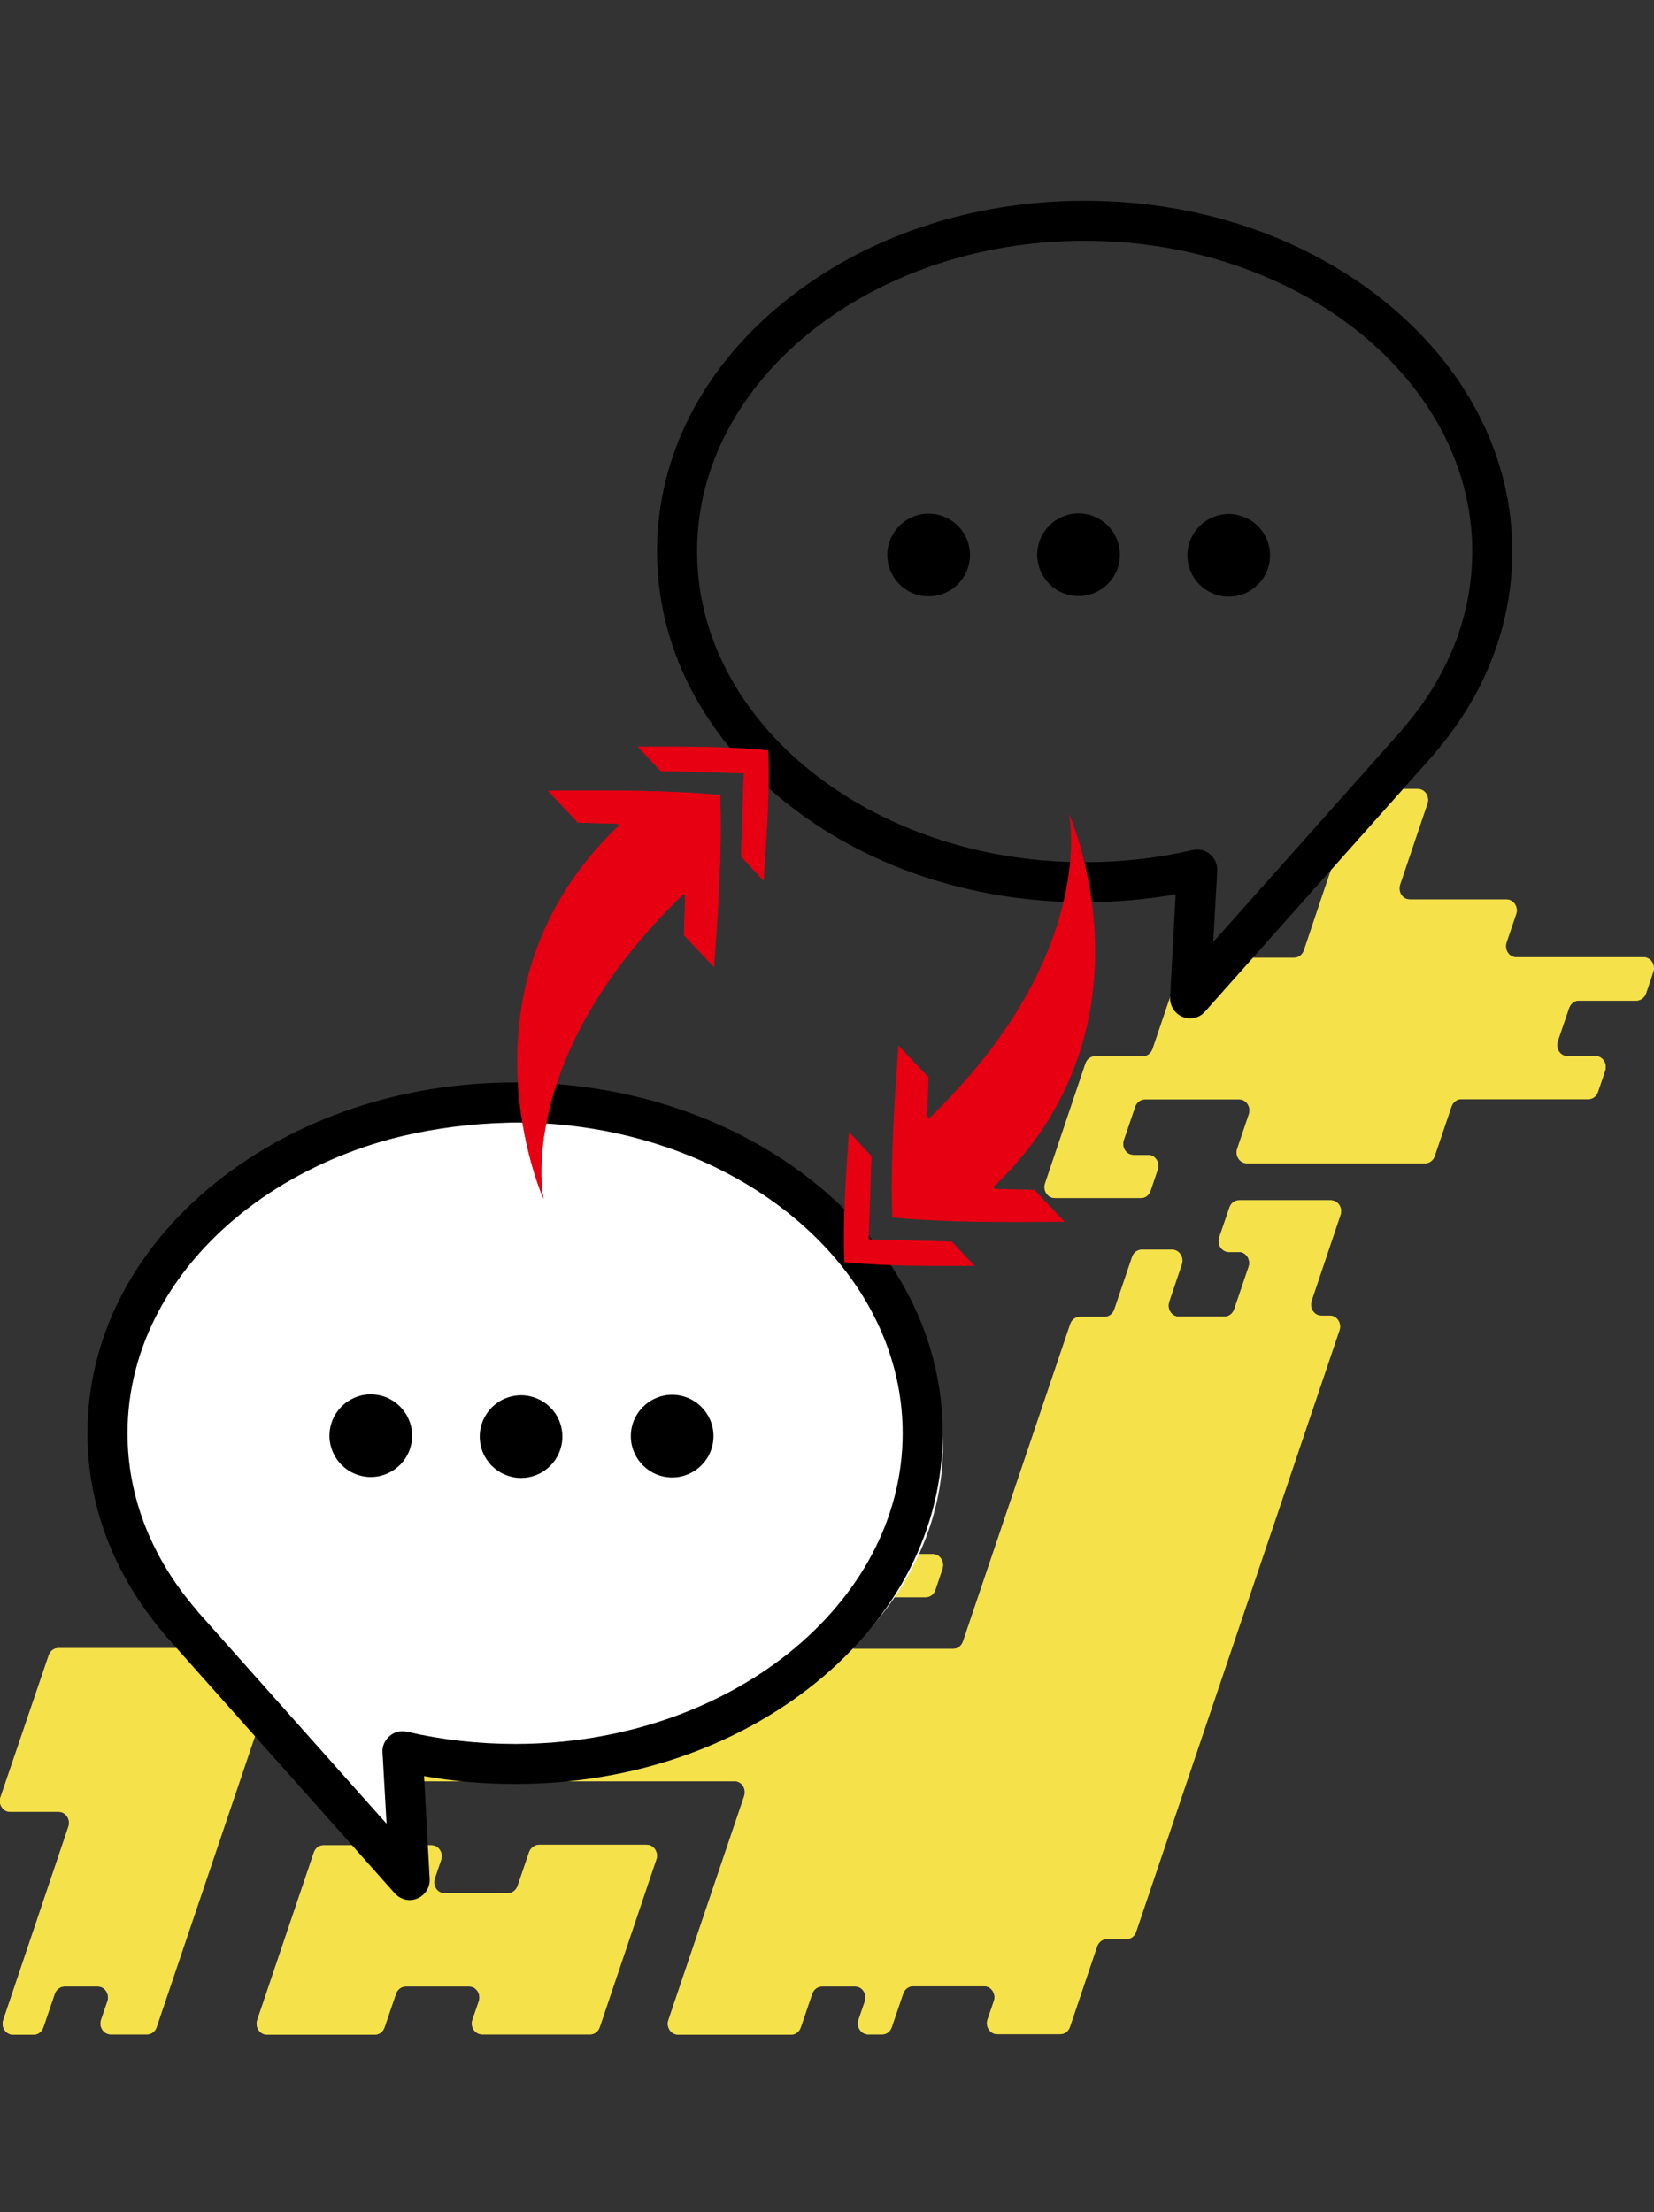 <?xml version="1.0" encoding="utf-8"?>
<!-- Generator: Adobe Illustrator 26.0.2, SVG Export Plug-In . SVG Version: 6.00 Build 0)  -->
<svg version="1.1" id="レイヤー1" xmlns="http://www.w3.org/2000/svg" xmlns:xlink="http://www.w3.org/1999/xlink" x="0px"
	 y="0px" viewBox="0 0 652.5 872.8" style="enable-background:new 0 0 652.5 872.8;" xml:space="preserve">
<rect x="0" y="0" width="652.5" height="872.8" fill="#333333" stroke="none"/>
<style type="text/css">
	.st0{fill:#F5E149;}
	.st1{fill:#FFFFFF;}
	.st2{fill:#E60012;}
</style>
<g>
	<g>
		<path class="st0" d="M81.7,650.3L81.7,650.3l-58.7,0c-1.7,0-3.2,1.1-3.8,2.9L0.2,709.1c-1,2.8,1,5.8,3.8,5.8h19.2
			c2.8,0,4.7,3,3.8,5.8L1.3,797c-1,2.8,1,5.8,3.8,5.8h8.2c1.7,0,3.2-1.1,3.8-2.9l4.5-13.2c0.6-1.7,2.1-2.9,3.8-2.9h13.2
			c2.8,0,4.7,3,3.8,5.8l-2.5,7.3c-1,2.8,1,5.8,3.8,5.8H58c1.7,0,3.2-1.1,3.8-2.9l48.6-143.8c1-2.8-1-5.8-3.8-5.8H81.7z"/>
		<path class="st0" d="M208.7,730.9l-4.5,13.2c-0.6,1.7-2.1,2.9-3.8,2.9h-25.1c-2.8,0-4.7-3-3.8-5.8l2.5-7.3c1-2.8-1-5.8-3.8-5.8
			h-42.6c-1.7,0-3.2,1.1-3.8,2.9L101.5,797c-1,2.8,1,5.8,3.8,5.8h42.6c1.7,0,3.2-1.1,3.8-2.9l4.5-13.2c0.6-1.7,2.1-2.9,3.8-2.9h25.1
			c2.8,0,4.7,3,3.8,5.8l-2.5,7.3c-1,2.8,1,5.8,3.8,5.8h42.6c1.7,0,3.2-1.1,3.8-2.9l22.3-66.1c1-2.8-1-5.8-3.8-5.8h-42.6
			C210.8,728,209.3,729.2,208.7,730.9z"/>
		<path class="st0" d="M649.4,391.8l2.8-8.3c1-2.8-1-5.8-3.8-5.8h-22.9H625h-26.9c-2.8,0-4.7-3-3.8-5.8l3.8-11.2
			c1-2.8-1-5.8-3.8-5.8h-38.2c-2.8,0-4.7-3-3.8-5.8l10.8-32c1-2.8-1-5.8-3.8-5.8h-20.6c-1.7,0-3.2,1.1-3.8,2.9l-13.8,40.8l-6.7,20
			c-0.6,1.7-2.1,2.9-3.8,2.9h-40.9c-1.7,0-3.2,1.1-3.8,2.9l-11.2,33.1c-0.6,1.7-2.1,2.9-3.8,2.9h-18.9c-1.7,0-3.2,1.1-3.8,2.9
			l-15.9,47.2c-1,2.8,1,5.8,3.8,5.8l0,0h19.5h14.5c1.7,0,3.2-1.1,3.8-2.9l2.8-8.3c1-2.8-1-5.8-3.8-5.8h-5.8c-2.8,0-4.7-3-3.8-5.8
			l4.5-13.2c0.6-1.7,2.1-2.9,3.8-2.9h37.3c2.8,0,4.7,3,3.8,5.8l-4.6,13.6c-1,2.8,1,5.8,3.8,5.8h70.3c1.7,0,3.2-1.1,3.8-2.9l6.6-19.5
			c0.6-1.7,2.1-2.9,3.8-2.9h23.8l0,0h26.4c1.7,0,3.2-1.1,3.8-2.9l2.8-8.3c1-2.8-1-5.8-3.8-5.8h-11.1c-2.8,0-4.7-3-3.8-5.8l4.5-13.2
			c0.6-1.7,2.1-2.9,3.8-2.9h23C647.3,394.7,648.9,393.5,649.4,391.8z"/>
		<g>
			<path class="st0" d="M368,613.2h-12c-1.7,0-3.2,1.1-3.8,2.9l-2.8,8.3c-1,2.8,1,5.8,3.8,5.8h12c1.7,0,3.2-1.1,3.8-2.9l2.8-8.3
				C372.7,616.2,370.8,613.2,368,613.2z"/>
			<path class="st0" d="M528.8,479.4c1-2.8-1-5.8-3.8-5.8h-9.8h-13.7h-12.7c-1.7,0-3.2,1.1-3.8,2.9l-4,11.7c-1,2.8,1,5.8,3.8,5.8h4
				c2.8,0,4.7,3,3.8,5.8l-5.7,16.8c-0.6,1.7-2.1,2.9-3.8,2.9h-18.1c-2.8,0-4.7-3-3.8-5.8l5-14.8c1-2.8-1-5.8-3.8-5.8h-12
				c-1.7,0-3.2,1.1-3.8,2.9l-7,20.7c-0.6,1.7-2.1,2.9-3.8,2.9H426c-1.7,0-3.2,1.1-3.8,2.9l-42.3,125.2c-0.6,1.7-2.1,2.9-3.8,2.9
				h-37.9l0,0h-1.1c-2.8,0-4.7-3-3.8-5.8l2.9-8.5c1-2.8-1-5.8-3.8-5.8h-16.7c-1.7,0-3.2,1.1-3.8,2.9l-4.9,14.4
				c-0.6,1.7-2.1,2.9-3.8,2.9H151.3c-1.7,0-3.2,1.1-3.8,2.9L132.8,697c-1,2.8,1,5.8,3.8,5.8h153.2c2.8,0,4.7,3,3.8,5.8L263.7,797
				c-1,2.8,1,5.8,3.8,5.8h44.6c1.7,0,3.2-1.1,3.8-2.9l4.5-13.2c0.6-1.7,2.1-2.9,3.8-2.9h13.2c2.8,0,4.7,3,3.8,5.8l-2.5,7.3
				c-1,2.8,1,5.8,3.8,5.8h5.5c1.7,0,3.2-1.1,3.8-2.9l4.5-13.2c0.6-1.7,2.1-2.9,3.8-2.9h28.2c2.8,0,4.7,3,3.8,5.8l-2.5,7.3
				c-1,2.8,1,5.8,3.8,5.8h24.9c1.7,0,3.2-1.1,3.8-2.9l10.7-31.7c0.6-1.7,2.1-2.9,3.8-2.9h7.8c1.7,0,3.2-1.1,3.8-2.9l80.2-237.3
				c1-2.8-1-5.8-3.8-5.8h-3.4c-2.8,0-4.7-3-3.8-5.8L528.8,479.4z"/>
		</g>
	</g>
	<g>
		<path class="st0" d="M81.7,650.3L81.7,650.3l-58.7,0c-1.7,0-3.2,1.1-3.8,2.9L0.2,709.1c-1,2.8,1,5.8,3.8,5.8h19.2
			c2.8,0,4.7,3,3.8,5.8L1.3,797c-1,2.8,1,5.8,3.8,5.8h8.2c1.7,0,3.2-1.1,3.8-2.9l4.5-13.2c0.6-1.7,2.1-2.9,3.8-2.9h13.2
			c2.8,0,4.7,3,3.8,5.8l-2.5,7.3c-1,2.8,1,5.8,3.8,5.8H58c1.7,0,3.2-1.1,3.8-2.9l48.6-143.8c1-2.8-1-5.8-3.8-5.8H81.7z"/>
		<path class="st0" d="M208.7,730.9l-4.5,13.2c-0.6,1.7-2.1,2.9-3.8,2.9h-25.1c-2.8,0-4.7-3-3.8-5.8l2.5-7.3c1-2.8-1-5.8-3.8-5.8
			h-42.6c-1.7,0-3.2,1.1-3.8,2.9L101.5,797c-1,2.8,1,5.8,3.8,5.8h42.6c1.7,0,3.2-1.1,3.8-2.9l4.5-13.2c0.6-1.7,2.1-2.9,3.8-2.9h25.1
			c2.8,0,4.7,3,3.8,5.8l-2.5,7.3c-1,2.8,1,5.8,3.8,5.8h42.6c1.7,0,3.2-1.1,3.8-2.9l22.3-66.1c1-2.8-1-5.8-3.8-5.8h-42.6
			C210.8,728,209.3,729.2,208.7,730.9z"/>
		<path class="st0" d="M649.4,391.8l2.8-8.3c1-2.8-1-5.8-3.8-5.8h-22.9H625h-26.9c-2.8,0-4.7-3-3.8-5.8l3.8-11.2
			c1-2.8-1-5.8-3.8-5.8h-38.2c-2.8,0-4.7-3-3.8-5.8l10.8-32c1-2.8-1-5.8-3.8-5.8h-20.6c-1.7,0-3.2,1.1-3.8,2.9l-13.8,40.8l-6.7,20
			c-0.6,1.7-2.1,2.9-3.8,2.9h-40.9c-1.7,0-3.2,1.1-3.8,2.9l-11.2,33.1c-0.6,1.7-2.1,2.9-3.8,2.9h-18.9c-1.7,0-3.2,1.1-3.8,2.9
			l-15.9,47.2c-1,2.8,1,5.8,3.8,5.8l0,0h19.5h14.5c1.7,0,3.2-1.1,3.8-2.9l2.8-8.3c1-2.8-1-5.8-3.8-5.8h-5.8c-2.8,0-4.7-3-3.8-5.8
			l4.5-13.2c0.6-1.7,2.1-2.9,3.8-2.9h37.3c2.8,0,4.7,3,3.8,5.8l-4.6,13.6c-1,2.8,1,5.8,3.8,5.8h70.3c1.7,0,3.2-1.1,3.8-2.9l6.6-19.5
			c0.6-1.7,2.1-2.9,3.8-2.9h23.8l0,0h26.4c1.7,0,3.2-1.1,3.8-2.9l2.8-8.3c1-2.8-1-5.8-3.8-5.8h-11.1c-2.8,0-4.7-3-3.8-5.8l4.5-13.2
			c0.6-1.7,2.1-2.9,3.8-2.9h23C647.3,394.7,648.9,393.5,649.4,391.8z"/>
		<g>
			<path class="st0" d="M368,613.2h-12c-1.7,0-3.2,1.1-3.8,2.9l-2.8,8.3c-1,2.8,1,5.8,3.8,5.8h12c1.7,0,3.2-1.1,3.8-2.9l2.8-8.3
				C372.7,616.2,370.8,613.2,368,613.2z"/>
			<path class="st0" d="M528.8,479.4c1-2.8-1-5.8-3.8-5.8h-9.8h-13.7h-12.7c-1.7,0-3.2,1.1-3.8,2.9l-4,11.7c-1,2.8,1,5.8,3.8,5.8h4
				c2.8,0,4.7,3,3.8,5.8l-5.7,16.8c-0.6,1.7-2.1,2.9-3.8,2.9h-18.1c-2.8,0-4.7-3-3.8-5.8l5-14.8c1-2.8-1-5.8-3.8-5.8h-12
				c-1.7,0-3.2,1.1-3.8,2.9l-7,20.7c-0.6,1.7-2.1,2.9-3.8,2.9H426c-1.7,0-3.2,1.1-3.8,2.9l-42.3,125.2c-0.6,1.7-2.1,2.9-3.8,2.9
				h-37.9l0,0h-1.1c-2.8,0-4.7-3-3.8-5.8l2.9-8.5c1-2.8-1-5.8-3.8-5.8h-16.7c-1.7,0-3.2,1.1-3.8,2.9l-4.9,14.4
				c-0.6,1.7-2.1,2.9-3.8,2.9H151.3c-1.7,0-3.2,1.1-3.8,2.9L132.8,697c-1,2.8,1,5.8,3.8,5.8h153.2c2.8,0,4.7,3,3.8,5.8L263.7,797
				c-1,2.8,1,5.8,3.8,5.8h44.6c1.7,0,3.2-1.1,3.8-2.9l4.5-13.2c0.6-1.7,2.1-2.9,3.8-2.9h13.2c2.8,0,4.7,3,3.8,5.8l-2.5,7.3
				c-1,2.8,1,5.8,3.8,5.8h5.5c1.7,0,3.2-1.1,3.8-2.9l4.5-13.2c0.6-1.7,2.1-2.9,3.8-2.9h28.2c2.8,0,4.7,3,3.8,5.8l-2.5,7.3
				c-1,2.8,1,5.8,3.8,5.8h24.9c1.7,0,3.2-1.1,3.8-2.9l10.7-31.7c0.6-1.7,2.1-2.9,3.8-2.9h7.8c1.7,0,3.2-1.1,3.8-2.9l80.2-237.3
				c1-2.8-1-5.8-3.8-5.8h-3.4c-2.8,0-4.7-3-3.8-5.8L528.8,479.4z"/>
		</g>
	</g>
</g>
<g>
	<path d="M546.6,119.2c-31.8-25.8-73.9-40-118.7-40s-86.9,14.2-118.7,40c-32.3,26.2-50,61.1-50,98.4c0,37.3,17.8,72.3,50,98.4
		c31.8,25.8,73.9,40,118.7,40c12.1,0,24.2-1.1,35.9-3.1l-2.2,40.5c-0.2,3.4,1.8,6.5,4.9,7.8c1,0.4,2,0.6,3,0.6
		c2.2,0,4.4-0.9,5.9-2.7l90.3-101.5c0.3-0.3,0.5-0.7,0.8-1c19.7-23.2,30.1-50.5,30.1-79C596.6,180.3,578.8,145.4,546.6,119.2z
		 M553.6,287.3c-0.2,0.3-0.4,0.5-0.6,0.8l-74.4,83.6l1.6-28.1c0.1-2.5-0.9-4.9-2.8-6.5c-1.4-1.2-3.2-1.9-5.1-1.9
		c-0.6,0-1.2,0.1-1.8,0.2c-13.8,3.2-28.1,4.8-42.6,4.8c-84.3,0-152.9-55-152.9-122.6C274.9,150,343.5,95,427.9,95
		c84.3,0,152.9,55,152.9,122.6C580.8,242.7,571.4,266.7,553.6,287.3z"/>
	
		<ellipse transform="matrix(0.997 -8.248033e-02 8.248033e-02 0.997 -16.807 30.951)" cx="366.2" cy="218.9" rx="16.3" ry="16.3"/>
	<ellipse transform="matrix(0.189 -0.982 0.982 0.189 130.106 595.351)" cx="425.5" cy="218.9" rx="16.3" ry="16.3"/>
	<ellipse transform="matrix(0.984 -0.178 0.178 0.984 -31.277 90.02)" cx="484.8" cy="218.9" rx="16.3" ry="16.3"/>
</g>
<g>
	<polygon class="st1" points="85.6,656.2 158.7,740.6 166,664.1 	"/>
	<ellipse class="st1" cx="206.2" cy="570.7" rx="165.8" ry="127.8"/>
	<g>
		<path d="M34.5,565.5c0,28.5,10.4,55.8,30.1,79c0.2,0.4,0.5,0.7,0.8,1L155.7,747c1.5,1.7,3.7,2.7,5.9,2.7c1,0,2-0.2,3-0.6
			c3.1-1.3,5.1-4.4,4.9-7.8l-2.2-40.5c11.8,2.1,23.8,3.1,35.9,3.1c44.8,0,86.9-14.2,118.7-40c32.3-26.2,50-61.1,50-98.4
			c0-37.3-17.8-72.3-50-98.4c-31.8-25.8-73.9-40-118.7-40s-86.9,14.2-118.7,40C52.3,493.2,34.5,528.2,34.5,565.5z M50.3,565.5
			c0-67.6,68.6-122.6,152.9-122.6c84.3,0,152.9,55,152.9,122.6c0,67.6-68.6,122.6-152.9,122.6c-14.5,0-28.8-1.6-42.6-4.8
			c-0.6-0.1-1.2-0.2-1.8-0.2c-1.8,0-3.7,0.6-5.1,1.9c-1.9,1.6-3,4-2.8,6.5l1.6,28.1l-74.4-83.6c-0.2-0.3-0.4-0.5-0.6-0.8
			C59.7,614.6,50.3,590.5,50.3,565.5z"/>
		
			<ellipse transform="matrix(8.248033e-02 -0.997 0.997 8.248033e-02 -321.783 784.003)" cx="264.9" cy="566.8" rx="16.3" ry="16.3"/>
		<ellipse transform="matrix(0.982 -0.189 0.189 0.982 -103.469 49.102)" cx="205.6" cy="566.8" rx="16.3" ry="16.3"/>
		<ellipse transform="matrix(0.178 -0.984 0.984 0.178 -437.5 609.549)" cx="146.3" cy="566.8" rx="16.3" ry="16.3"/>
	</g>
</g>
<g>
	<g>
		<path class="st2" d="M216.1,312l11.9,12.6l15.5,0.4l0.7,0.7c-67.1,64-29.8,147.3-29.8,147.3s-12-55.4,55.2-120.2l0.7,0.7
			l-0.5,15.5l11.9,12.6c1.6-22.8,3.2-45.6,2.4-67.9C261.7,311.6,238.9,311.9,216.1,312L216.1,312z M216.1,312"/>
		<path class="st2" d="M301.2,347.5c1.2-17.2,2.5-34.5,1.8-51.4c-16.9-1.7-34.2-1.5-51.4-1.5l9,9.6l32.8,0.9l-1.1,32.8L301.2,347.5z
			 M301.2,347.5"/>
	</g>
	<g>
		<path class="st2" d="M216.1,312l11.9,12.6l15.5,0.4l0.7,0.7c-67.1,64-29.8,147.3-29.8,147.3s-12-55.4,55.2-120.2l0.7,0.7
			l-0.5,15.5l11.9,12.6c1.6-22.8,3.2-45.6,2.4-67.9C261.7,311.6,238.9,311.9,216.1,312L216.1,312z M216.1,312"/>
		<path class="st2" d="M301.2,347.5c1.2-17.2,2.5-34.5,1.8-51.4c-16.9-1.7-34.2-1.5-51.4-1.5l9,9.6l32.8,0.9l-1.1,32.8L301.2,347.5z
			 M301.2,347.5"/>
	</g>
</g>
<g>
	<path class="st2" d="M420,482.1l-11.9-12.6l-15.5-0.4l-0.7-0.7c67.1-64,29.8-147.3,29.8-147.3s12,55.4-55.2,120.2l-0.7-0.7
		l0.5-15.5l-11.9-12.6c-1.6,22.8-3.2,45.6-2.4,67.9C374.4,482.5,397.2,482.2,420,482.1L420,482.1z M420,482.1"/>
	<path class="st2" d="M334.9,446.6c-1.2,17.2-2.5,34.5-1.8,51.4c16.9,1.7,34.2,1.5,51.4,1.5l-9-9.6l-32.8-0.9l1.1-32.8L334.9,446.6z
		 M334.9,446.6"/>
</g>
</svg>
